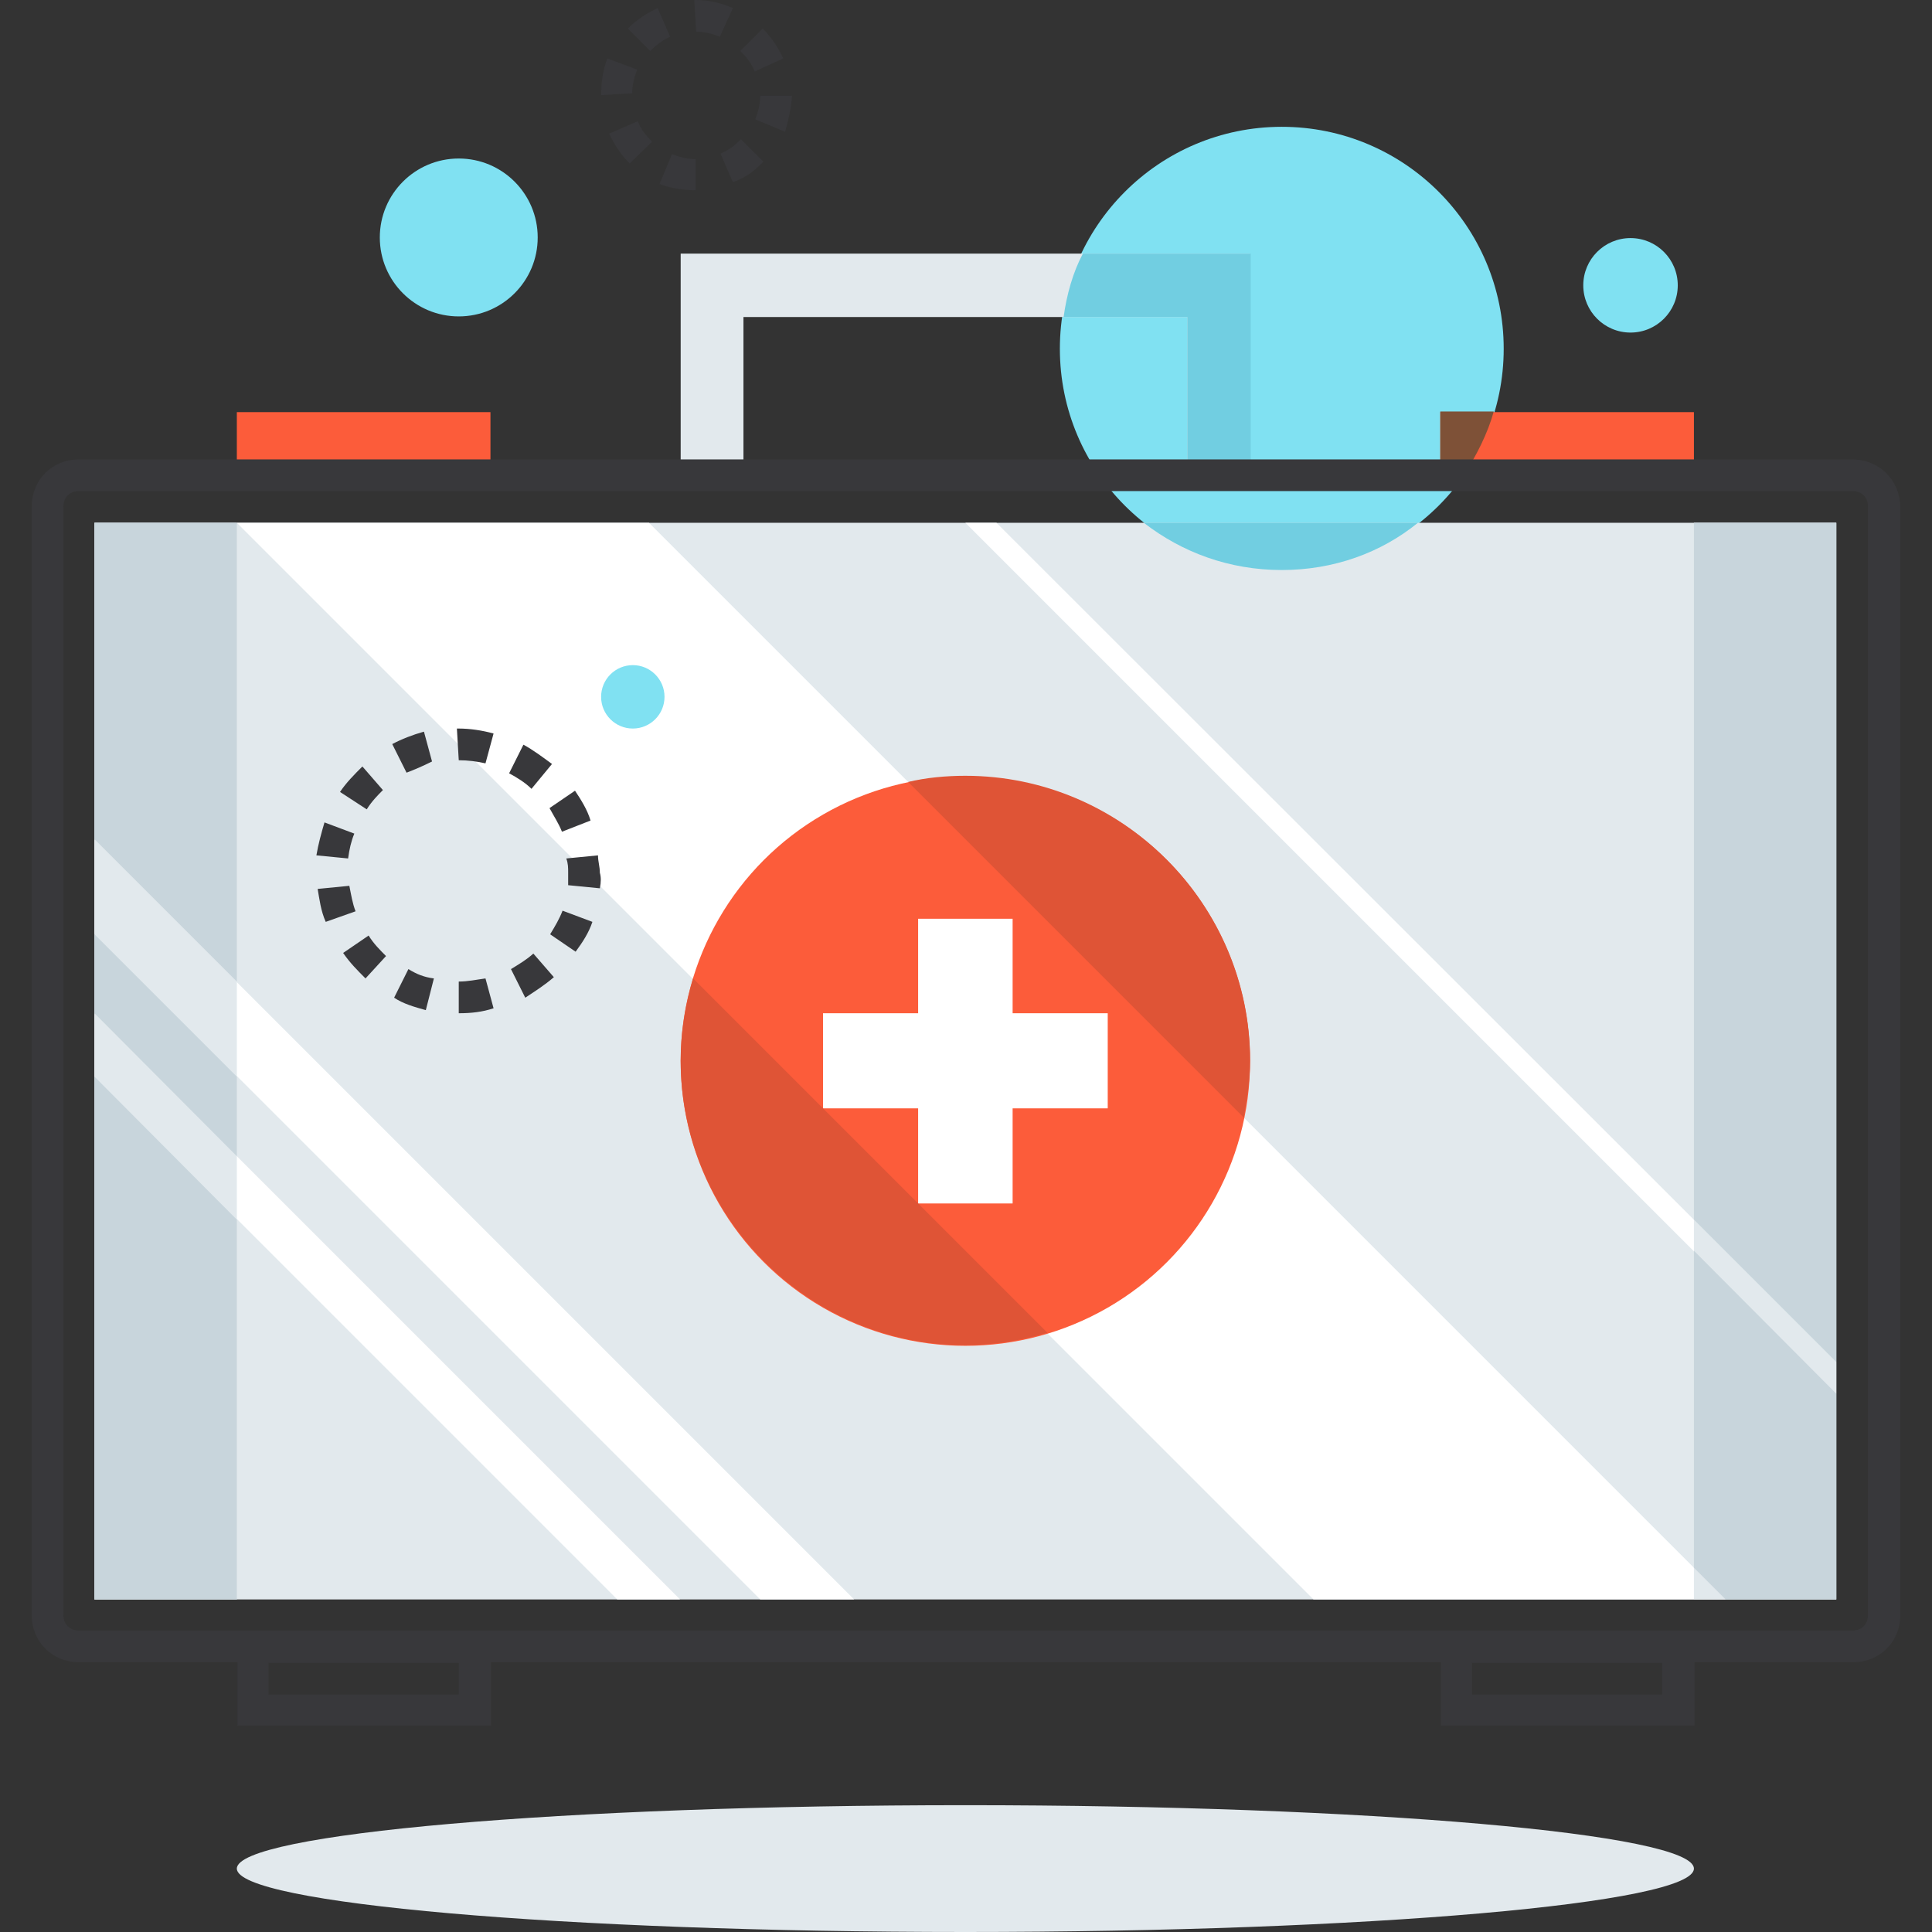 <?xml version="1.0" encoding="UTF-8"?> <!-- Generator: Adobe Illustrator 19.0.0, SVG Export Plug-In . SVG Version: 6.00 Build 0) --> <svg xmlns="http://www.w3.org/2000/svg" xmlns:xlink="http://www.w3.org/1999/xlink" id="Layer_1" x="0px" y="0px" viewBox="0 0 331.52 331.52" style="enable-background:new 0 0 331.52 331.52;" xml:space="preserve"><rect x="0" y="0" width="331.52" height="331.52" fill="#333333" stroke="none"/> <g> <circle style="fill:#80E1F2;" cx="78.72" cy="40.747" r="13.547"></circle> <circle style="fill:#80E1F2;" cx="219.947" cy="59.84" r="38.08"></circle> <circle style="fill:#80E1F2;" cx="279.787" cy="48.96" r="8.107"></circle> </g> <g> <rect x="40.64" y="70.72" style="fill:#FC5C3A;" width="43.52" height="10.88"></rect> <rect x="247.147" y="70.72" style="fill:#FC5C3A;" width="43.52" height="10.88"></rect> </g> <path style="fill:#7E5137;" d="M247.147,70.72v10.773h4.053c2.133-3.307,4.053-7.04,5.12-10.88h-9.173V70.72z"></path> <polygon style="fill:#E2E9ED;" points="214.507,81.493 203.733,81.493 203.733,54.4 127.573,54.4 127.573,81.493 116.8,81.493 116.8,43.52 214.507,43.52 "></polygon> <path style="fill:#71CEE1;" d="M182.507,54.4h21.227v27.093h10.88V43.52h-28.8C184.107,46.72,183.04,50.56,182.507,54.4z"></path> <path style="fill:#38383B;" d="M317.76,78.827H13.547c-4.587,0-8.107,3.52-8.107,8.107V277.12c0,4.587,3.52,8.107,8.107,8.107h27.2 v10.88h43.52v-10.88h162.987v10.88h43.52v-10.88h27.2c4.587,0,8.107-3.52,8.107-8.107V86.933 C325.973,82.347,322.453,78.827,317.76,78.827z M78.72,290.773H46.08v-5.44h32.64V290.773z M285.227,290.773h-32.64v-5.44h32.64 V290.773z M320.533,277.12c0,1.6-1.067,2.667-2.667,2.667H13.547c-1.6,0-2.667-1.067-2.667-2.667V86.933 c0-1.6,1.067-2.667,2.667-2.667h304.32c1.6,0,2.667,1.067,2.667,2.667L320.533,277.12L320.533,277.12z"></path> <rect x="16.213" y="89.707" style="fill:#E2E9ED;" width="298.88" height="184.747"></rect> <g> <polygon style="fill:#FFFFFF;" points="225.387,274.453 296.107,274.453 111.36,89.707 40.64,89.707 "></polygon> <polygon style="fill:#FFFFFF;" points="105.92,274.453 116.693,274.453 16.213,173.973 16.213,184.747 "></polygon> <polygon style="fill:#FFFFFF;" points="315.093,239.147 315.093,233.707 170.987,89.707 165.653,89.707 "></polygon> <polygon style="fill:#FFFFFF;" points="16.213,144.107 16.213,160.213 130.453,274.453 146.56,274.453 "></polygon> </g> <circle style="fill:#FC5C3A;" cx="165.653" cy="182.08" r="48.853"></circle> <polygon style="fill:#FFFFFF;" points="190.08,173.867 173.76,173.867 173.76,157.653 157.547,157.653 157.547,173.867 141.227,173.867 141.227,190.187 157.547,190.187 157.547,206.507 173.76,206.507 173.76,190.187 190.08,190.187 "></polygon> <g> <rect x="290.667" y="89.707" style="fill:#E2E9ED;" width="24.427" height="184.747"></rect> <rect x="16.213" y="89.707" style="fill:#E2E9ED;" width="24.427" height="184.747"></rect> <path style="fill:#E2E9ED;" d="M290.667,320.64c0,5.973-56,10.88-125.013,10.88S40.64,326.613,40.64,320.64 c0-5.973,56-10.88,125.013-10.88S290.667,314.667,290.667,320.64z"></path> </g> <path style="fill:#71CEE1;" d="M219.947,97.813c8.96,0,17.067-2.987,23.36-8.107h-47.04 C202.88,94.827,210.987,97.813,219.947,97.813z"></path> <circle style="fill:#80E1F2;" cx="108.587" cy="119.573" r="5.44"></circle> <g> <path style="fill:#38383B;" d="M119.467,32.64L119.467,32.64c-2.133,0-4.373-0.32-6.293-1.067l2.133-5.12 c1.387,0.533,2.667,0.853,4.053,0.853v5.333H119.467z M125.76,31.253l-2.133-4.907c1.387-0.533,2.453-1.387,3.52-2.453l3.84,3.84 C129.493,29.333,127.893,30.507,125.76,31.253z M108.053,28.053c-1.6-1.6-2.667-3.307-3.52-5.12l4.907-2.133 c0.533,1.387,1.387,2.453,2.453,3.52L108.053,28.053z M134.72,22.613l-5.12-2.133c0.533-1.387,0.853-2.667,0.853-4.053h5.44l0,0 C135.787,18.56,135.253,20.693,134.72,22.613z M103.147,16.32L103.147,16.32c0-2.133,0.32-4.373,1.067-6.293l5.12,1.92 c-0.533,1.387-0.853,2.667-0.853,4.053L103.147,16.32z M129.493,12.267c-0.533-1.387-1.387-2.453-2.453-3.52l3.84-3.84 c1.6,1.6,2.667,3.307,3.52,5.12L129.493,12.267z M111.573,8.747l-3.84-3.84c1.6-1.6,3.307-2.667,5.12-3.52l2.133,4.907 C113.813,6.827,112.64,7.68,111.573,8.747z M123.52,6.293c-1.387-0.533-2.667-0.853-4.053-0.853L119.147,0h0.32 c2.133,0,4.373,0.533,6.293,1.387L123.52,6.293z"></path> <path style="fill:#38383B;" d="M78.72,173.867v-5.44c1.6,0,2.987-0.32,4.587-0.533l1.387,5.12 C82.773,173.653,80.853,173.867,78.72,173.867z M73.067,173.333c-1.92-0.533-3.84-1.067-5.44-2.133l2.453-4.907 c1.387,0.853,2.667,1.387,4.373,1.6L73.067,173.333z M90.133,171.2l-2.453-4.907c1.387-0.853,2.667-1.6,3.84-2.667l3.52,4.053 C93.44,169.067,91.733,170.133,90.133,171.2z M62.72,167.893c-1.387-1.387-2.667-2.667-3.84-4.373l4.373-2.987 c0.853,1.387,1.92,2.453,2.987,3.52L62.72,167.893z M98.773,163.307L94.4,160.32c0.853-1.387,1.6-2.667,2.133-4.053l5.12,1.92 C101.013,160.107,99.947,161.707,98.773,163.307z M55.893,158.187c-0.853-1.92-1.067-3.84-1.387-5.653l5.44-0.533 c0.32,1.6,0.533,2.987,1.067,4.373L55.893,158.187z M102.933,152.427l-5.44-0.533c0-0.853,0-1.387,0-2.133 c0-0.853,0-1.6-0.32-2.453l5.44-0.533c0,1.067,0.32,1.92,0.32,2.987C103.147,150.507,103.147,151.36,102.933,152.427z M59.733,147.307l-5.44-0.533c0.32-1.92,0.853-3.84,1.387-5.653l5.12,1.92C60.267,144.32,59.947,145.707,59.733,147.307z M96.427,142.72c-0.533-1.387-1.387-2.667-2.133-4.053l4.373-2.987c1.067,1.6,2.133,3.307,2.667,5.12L96.427,142.72z M62.933,138.88l-4.587-2.987c1.067-1.6,2.453-2.987,3.84-4.373l3.52,4.053C64.853,136.427,63.787,137.493,62.933,138.88z M91.2,135.36c-1.067-1.067-2.453-1.92-3.84-2.667l2.453-4.907c1.6,0.853,3.307,2.133,4.907,3.307L91.2,135.36z M69.76,132.587 l-2.453-4.907c1.6-0.853,3.52-1.6,5.44-2.133l1.387,5.12C72.427,131.52,71.147,132.053,69.76,132.587z M83.307,130.987 c-1.387-0.32-2.987-0.533-4.587-0.533l-0.32-5.44h0.32c1.92,0,4.053,0.32,5.973,0.853L83.307,130.987z"></path> </g> <g> <path style="fill:#DF5436;" d="M118.933,167.893c-1.387,4.587-2.133,9.28-2.133,14.08c0,26.88,21.973,48.853,48.853,48.853 c4.907,0,9.813-0.853,14.08-2.133L118.933,167.893z"></path> <path style="fill:#DF5436;" d="M213.44,191.787c0.533-3.307,1.067-6.507,1.067-9.813c0-26.88-21.973-48.853-48.853-48.853 c-3.307,0-6.827,0.32-9.813,1.067L213.44,191.787z"></path> </g> <g> <polygon style="fill:#C8D5DC;" points="40.64,168.427 40.64,89.707 16.213,89.707 16.213,144 "></polygon> <polygon style="fill:#C8D5DC;" points="315.093,233.707 315.093,89.707 290.667,89.707 290.667,209.28 "></polygon> <polygon style="fill:#C8D5DC;" points="40.64,198.4 40.64,184.747 16.213,160.32 16.213,173.867 "></polygon> <polygon style="fill:#C8D5DC;" points="290.667,214.613 290.667,269.013 296.107,274.453 315.093,274.453 315.093,239.147 "></polygon> <polygon style="fill:#C8D5DC;" points="16.213,184.747 16.213,274.453 40.64,274.453 40.64,209.28 "></polygon> </g> <g> </g> <g> </g> <g> </g> <g> </g> <g> </g> <g> </g> <g> </g> <g> </g> <g> </g> <g> </g> <g> </g> <g> </g> <g> </g> <g> </g> <g> </g> </svg> 